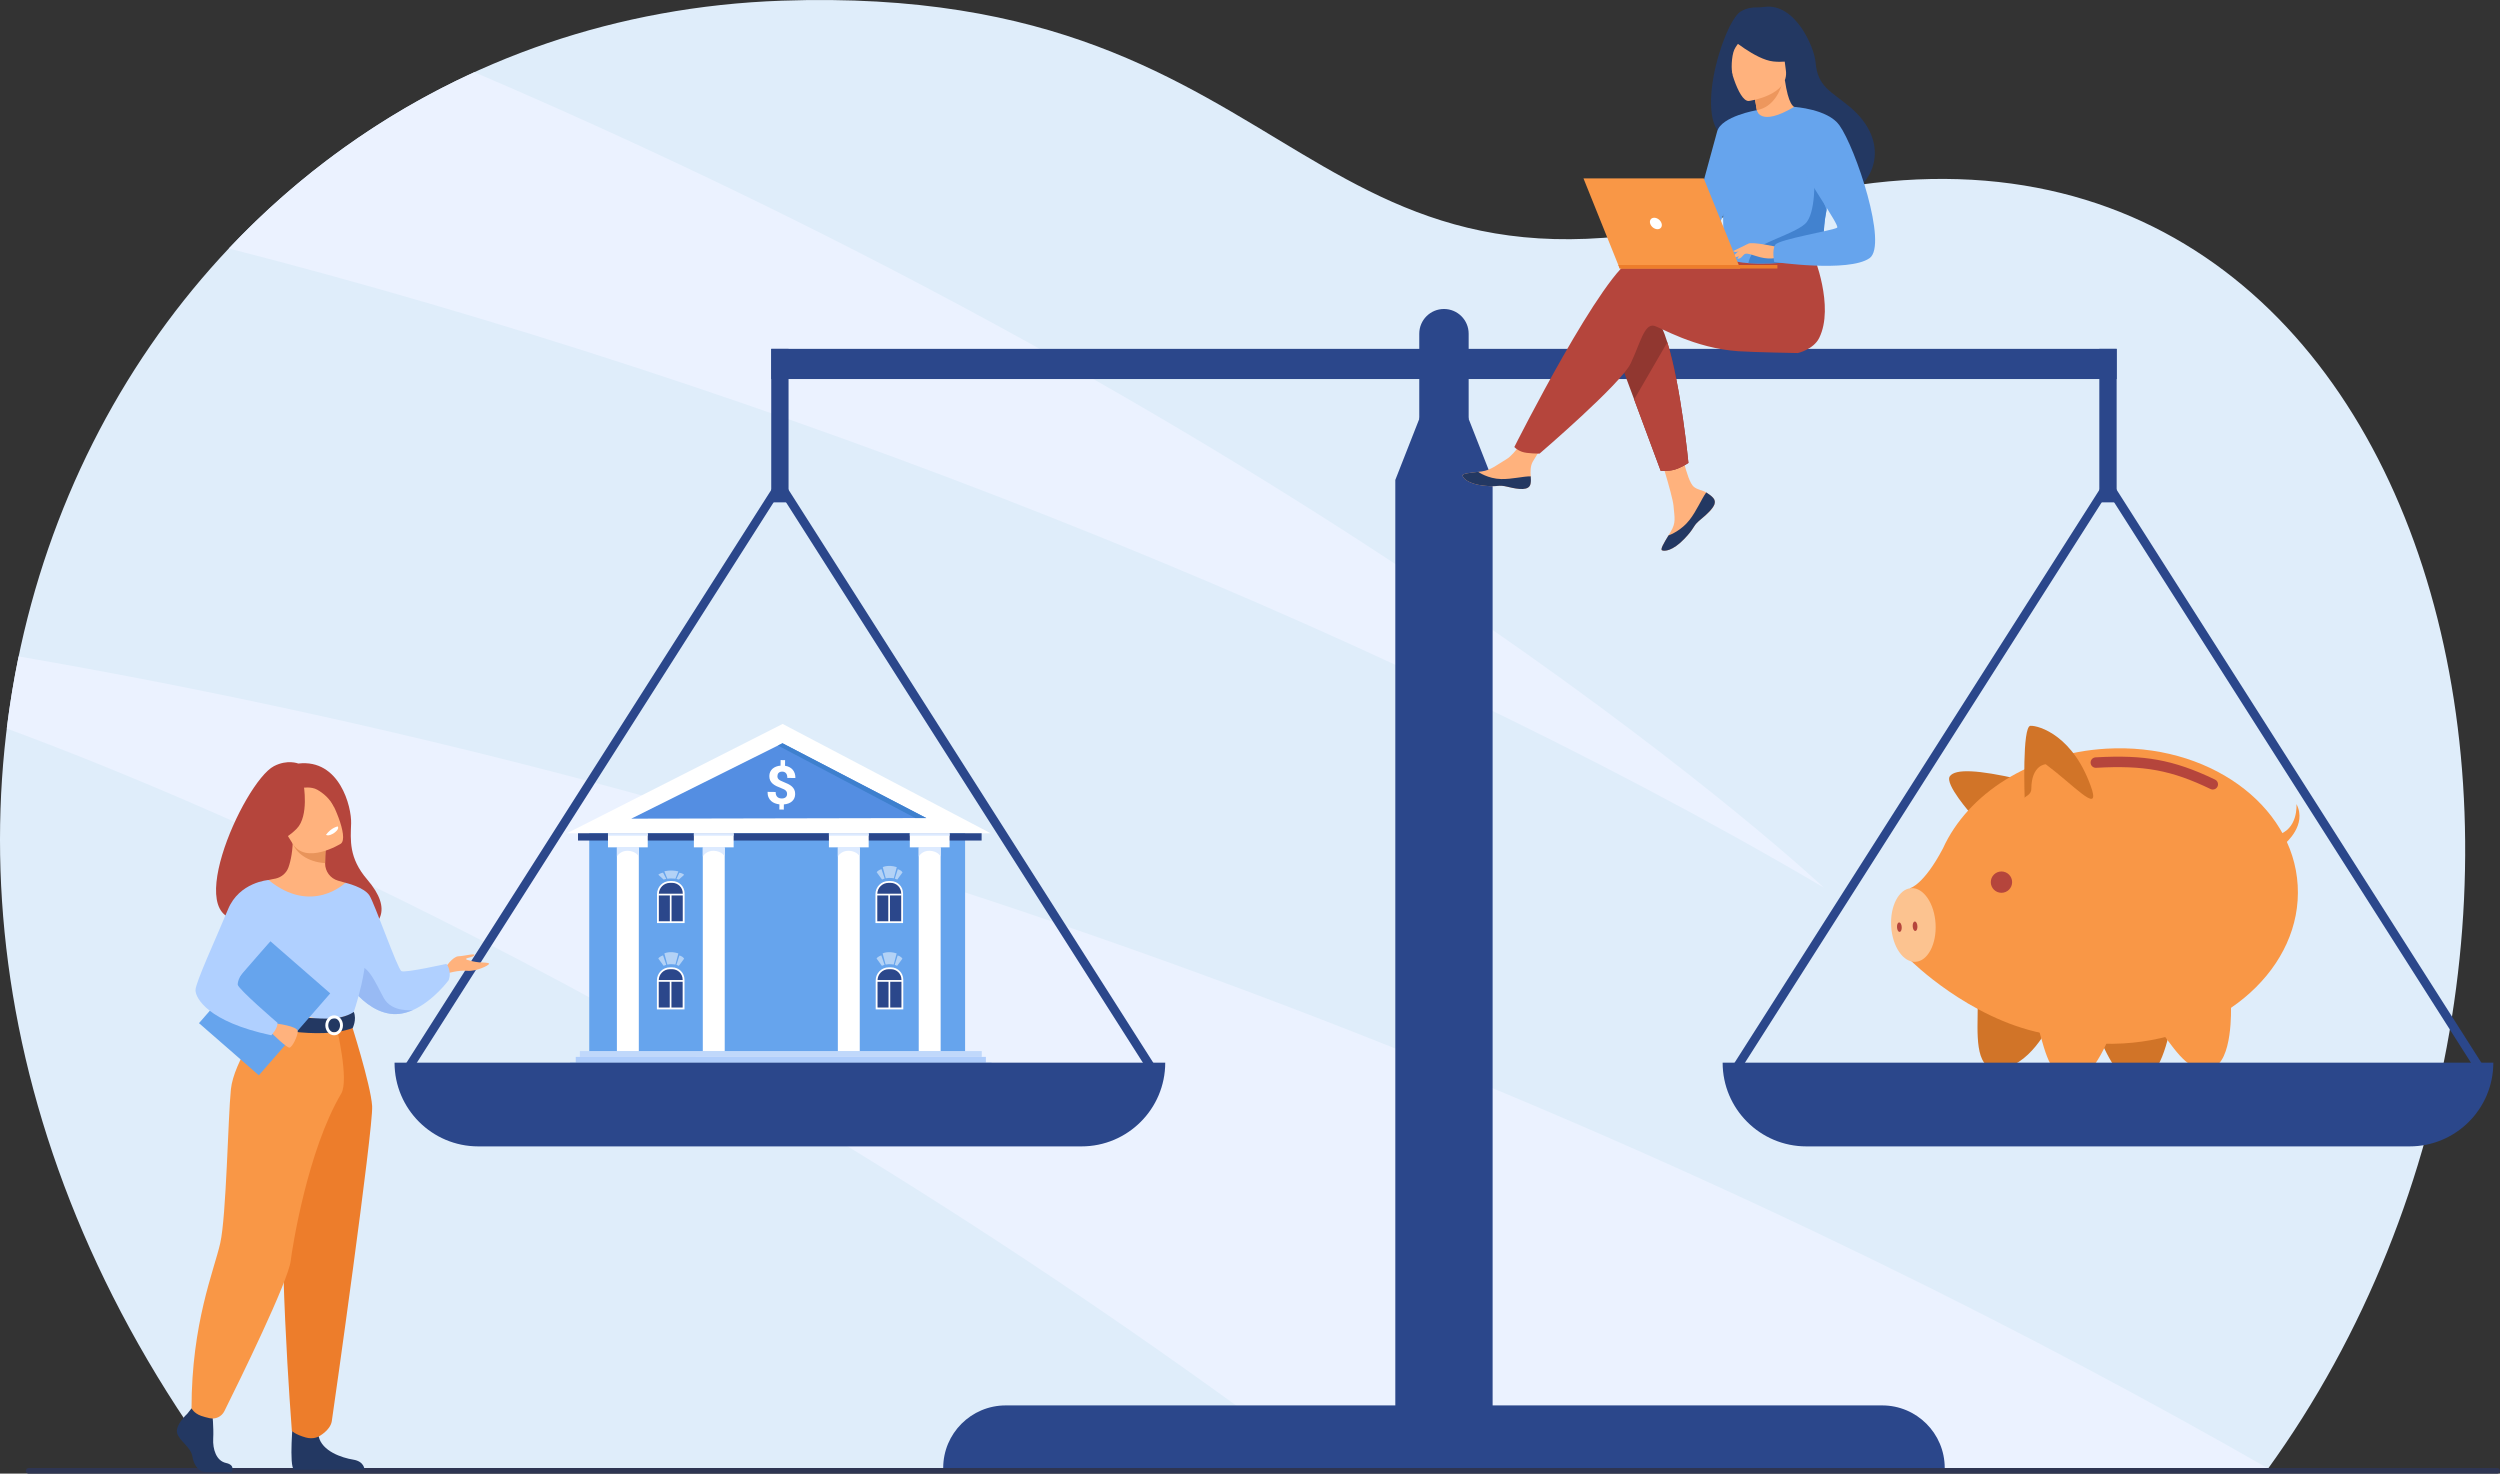<?xml version="1.0" encoding="utf-8"?>
<!-- Generator: Adobe Illustrator 16.0.0, SVG Export Plug-In . SVG Version: 6.00 Build 0)  -->
<!DOCTYPE svg PUBLIC "-//W3C//DTD SVG 1.1//EN" "http://www.w3.org/Graphics/SVG/1.1/DTD/svg11.dtd">
<svg version="1.1" id="Layer_1" xmlns="http://www.w3.org/2000/svg" xmlns:xlink="http://www.w3.org/1999/xlink" x="0px" y="0px"
	 width="2877.285px" height="1696.019px" viewBox="183.799 183.926 2877.285 1696.019"
	 enable-background="new 183.799 183.926 2877.285 1696.019" xml:space="preserve">
<rect x="183.799" y="183.926" width="2877.285" height="1696.019" fill="#333333" stroke="none"/>
<g>
	<path fill="#DFEDFA" d="M437.214,1875.903c-563.473-764.759-116.475-1664.664,646.447-1691.191
		c622.774-21.654,584.782,412.858,1153.032,229.139c763.765-194.1,1011.922,833.789,556.203,1462.053
		C1178.818,1875.903,437.214,1875.903,437.214,1875.903z"/>
	<path fill="#EBF2FF" d="M191.609,1022.403c241.477,89.354,829.097,338.003,1515.844,853.5c304.232,0,665.271,0,1085.441,0
		c0.457-0.629,0.905-1.261,1.36-1.892c-504.646-288.898-1424.768-733.488-2588.978-934.61
		C199.627,966.676,195.057,994.362,191.609,1022.403z"/>
	<g>
		<path fill="#EBF2FF" d="M2282.813,1205.438c0,0-532.267-501.269-1553.112-938.417c-107.625,49.16-202.919,118.398-282.543,202.858
			C1053.628,625.435,1758.075,896.547,2282.813,1205.438z"/>
	</g>
	<path fill="#2E3552" d="M216.83,1879.944h2840.998c1.791,0,3.256-1.466,3.256-3.257l0,0c0-1.789-1.466-3.255-3.256-3.255H216.831
		c-1.791,0-3.256,1.466-3.256,3.255l0,0C213.575,1878.479,215.04,1879.944,216.83,1879.944z"/>
	<g>
		<rect x="851.18" y="1393.62" fill="#C0D8FB" width="462.535" height="6.685"/>
		<rect x="846.439" y="1400.305" fill="#AFCDFB" width="472.017" height="6.687"/>
		<rect x="839.931" y="1406.99" fill="#95C0F4" width="485.033" height="6.685"/>
		<rect x="861.966" y="1138.063" fill="#66A4ED" width="432.574" height="255.559"/>
		<polygon fill="#FFFFFF" points="1323.909,1142.938 836.313,1142.938 1084.545,1017.115 		"/>
		<polygon fill="#548EE2" points="910.323,1126.143 1249.896,1125.43 1084.375,1039.355 		"/>
		<rect x="849.037" y="1142.938" fill="#2B478B" width="464.52" height="8.394"/>
		<g>
			<rect x="883.53" y="1142.938" fill="#FFFFFF" width="45.756" height="16.197"/>
			<rect x="893.797" y="1159.135" fill="#FFFFFF" width="25.222" height="234.485"/>
		</g>
		<rect x="982.398" y="1142.938" fill="#FFFFFF" width="45.756" height="16.197"/>
		<rect x="992.665" y="1159.135" fill="#FFFFFF" width="25.222" height="234.485"/>
		<g>
			<rect x="1137.818" y="1142.938" fill="#FFFFFF" width="45.756" height="16.197"/>
			<rect x="1148.085" y="1159.135" fill="#FFFFFF" width="25.222" height="234.485"/>
		</g>
		<g>
			<rect x="1230.916" y="1142.938" fill="#FFFFFF" width="45.756" height="16.197"/>
			<rect x="1241.183" y="1159.135" fill="#FFFFFF" width="25.223" height="234.485"/>
		</g>
		<g>
			<path fill="#FFFFFF" d="M1089.652,1097.836c0.012-0.838-0.097-1.576-0.322-2.219c-0.228-0.643-0.605-1.227-1.134-1.752
				c-0.529-0.526-1.216-1.016-2.057-1.466c-0.842-0.451-1.872-0.896-3.089-1.332c-2.094-0.77-3.994-1.569-5.7-2.401
				c-1.706-0.834-3.163-1.787-4.37-2.862c-1.209-1.074-2.142-2.324-2.797-3.751c-0.654-1.426-0.969-3.115-0.94-5.07
				c0.023-1.694,0.348-3.236,0.969-4.624c0.622-1.388,1.498-2.591,2.63-3.612s2.48-1.845,4.047-2.47
				c1.565-0.625,3.316-1.016,5.252-1.166l0.094-6.402l5.152,0.075l-0.094,6.492c1.842,0.267,3.51,0.779,5.002,1.538
				c1.492,0.761,2.756,1.736,3.791,2.929c1.034,1.191,1.825,2.595,2.371,4.209c0.545,1.613,0.804,3.419,0.773,5.412l-9.308-0.136
				c0.035-2.394-0.471-4.19-1.516-5.394c-1.046-1.201-2.459-1.816-4.242-1.844c-0.966-0.014-1.801,0.109-2.502,0.368
				c-0.701,0.26-1.281,0.62-1.739,1.082c-0.458,0.464-0.798,1.012-1.021,1.646c-0.225,0.635-0.342,1.321-0.353,2.059
				c-0.011,0.738,0.086,1.408,0.292,2.011c0.206,0.602,0.568,1.159,1.087,1.677c0.52,0.517,1.21,1.005,2.073,1.466
				c0.863,0.462,1.936,0.941,3.217,1.438c2.071,0.809,3.955,1.635,5.649,2.477c1.694,0.844,3.146,1.807,4.354,2.892
				s2.141,2.341,2.797,3.767c0.654,1.427,0.969,3.106,0.94,5.041c-0.024,1.756-0.354,3.326-0.985,4.714
				c-0.633,1.389-1.516,2.582-2.646,3.582c-1.131,1.002-2.491,1.801-4.078,2.396c-1.587,0.596-3.348,0.969-5.283,1.12l-0.087,5.953
				l-5.121-0.074l0.087-5.924c-1.78-0.205-3.497-0.619-5.152-1.242c-1.655-0.622-3.119-1.506-4.391-2.651
				c-1.272-1.146-2.282-2.581-3.03-4.309c-0.748-1.727-1.104-3.786-1.069-6.18l9.309,0.136c-0.021,1.416,0.159,2.601,0.543,3.553
				c0.384,0.953,0.904,1.721,1.563,2.298c0.657,0.577,1.408,0.987,2.253,1.229s1.707,0.369,2.588,0.381
				c1.009,0.015,1.896-0.102,2.663-0.35c0.768-0.248,1.41-0.599,1.932-1.05c0.522-0.45,0.916-0.988,1.184-1.613
				C1089.503,1099.256,1089.642,1098.574,1089.652,1097.836z"/>
		</g>
		<path fill="#2B478B" d="M970.66,1245.252h-29.635v-32.377c0-7.678,6.224-13.901,13.899-13.901h2.638
			c7.233,0,13.098,5.864,13.098,13.099V1245.252z"/>
		<path fill="#2B478B" d="M970.66,1344.602h-29.635v-32.377c0-7.677,6.224-13.899,13.899-13.899h2.638
			c7.233,0,13.098,5.863,13.098,13.097V1344.602z"/>
		<path fill="#2B478B" d="M1222.485,1245.252h-29.636v-32.377c0-7.678,6.224-13.901,13.9-13.901h2.638
			c7.233,0,13.098,5.864,13.098,13.099V1245.252z"/>
		<path fill="#2B478B" d="M1222.345,1344.602h-29.636v-32.377c0-7.677,6.224-13.899,13.901-13.899h2.638
			c7.232,0,13.097,5.863,13.097,13.097V1344.602z"/>
		<path fill="#DCEAFF" d="M893.797,1169.721c0,0,3.722-6.938,12.611-6.613c9.674,0.354,12.611,6.613,12.611,6.613v-10.586h-25.223
			V1169.721L893.797,1169.721z"/>
		<path fill="#DCEAFF" d="M992.665,1169.721c0,0,3.722-6.938,12.611-6.613c9.674,0.354,12.609,6.613,12.609,6.613v-10.586h-25.222
			L992.665,1169.721L992.665,1169.721z"/>
		<path fill="#DCEAFF" d="M1148.085,1169.721c0,0,3.722-6.938,12.611-6.613c9.674,0.354,12.61,6.613,12.61,6.613v-10.586h-25.222
			V1169.721L1148.085,1169.721z"/>
		<path fill="#DCEAFF" d="M1241.183,1169.721c0,0,3.722-6.938,12.611-6.613c9.674,0.354,12.611,6.613,12.611,6.613v-10.586h-25.223
			V1169.721L1241.183,1169.721z"/>
		<rect x="883.53" y="1142.914" fill="#DCEAFF" width="45.756" height="2.822"/>
		<rect x="982.398" y="1142.914" fill="#DCEAFF" width="45.756" height="2.822"/>
		<rect x="1137.818" y="1142.914" fill="#DCEAFF" width="45.756" height="2.822"/>
		<rect x="1230.916" y="1142.914" fill="#DCEAFF" width="45.756" height="2.822"/>
		<polygon fill="#3E80CE" points="1079.143,1041.965 1237.261,1125.456 1249.896,1125.475 1084.375,1039.355 		"/>
		<g>
			<g>
				<path fill="#FFFFFF" d="M971.718,1246.311h-31.752v-33.436c0-8.248,6.711-14.959,14.959-14.959h2.638
					c7.806,0,14.155,6.35,14.155,14.155V1246.311z M942.082,1244.193h27.52v-32.122c0-6.638-5.399-12.039-12.039-12.039h-2.638
					c-7.081,0-12.843,5.761-12.843,12.843V1244.193z"/>
			</g>
			<rect x="941.255" y="1212.516" fill="#FFFFFF" width="28.922" height="1.999"/>
			<rect x="954.744" y="1213.516" fill="#FFFFFF" width="1.943" height="31.567"/>
		</g>
		<g>
			<g>
				<path fill="#FFFFFF" d="M1223.121,1246.311h-31.751v-33.436c0-8.248,6.71-14.959,14.959-14.959h2.637
					c7.806,0,14.155,6.35,14.155,14.155V1246.311z M1193.485,1244.193h27.519v-32.122c0-6.638-5.4-12.039-12.039-12.039h-2.637
					c-7.082,0-12.843,5.761-12.843,12.843V1244.193L1193.485,1244.193z"/>
			</g>
			<rect x="1192.658" y="1212.516" fill="#FFFFFF" width="28.922" height="1.999"/>
			<rect x="1206.146" y="1213.516" fill="#FFFFFF" width="1.944" height="31.567"/>
		</g>
		<g>
			<g>
				<path fill="#FFFFFF" d="M1223.402,1345.66h-31.751v-33.437c0-8.248,6.71-14.959,14.958-14.959h2.638
					c7.805,0,14.154,6.352,14.154,14.155L1223.402,1345.66L1223.402,1345.66z M1193.768,1343.543h27.52v-32.122
					c0-6.638-5.4-12.038-12.038-12.038h-2.638c-7.082,0-12.842,5.762-12.842,12.842v31.318H1193.768z"/>
			</g>
			<rect x="1192.939" y="1311.866" fill="#FFFFFF" width="28.923" height="1.999"/>
			<rect x="1206.429" y="1312.865" fill="#FFFFFF" width="1.944" height="31.566"/>
		</g>
		<g>
			<g>
				<path fill="#FFFFFF" d="M971.592,1345.66h-31.751v-33.437c0-8.248,6.71-14.959,14.959-14.959h2.638
					c7.806,0,14.155,6.352,14.155,14.155L971.592,1345.66L971.592,1345.66z M941.957,1343.543h27.519v-32.122
					c0-6.638-5.399-12.038-12.038-12.038H954.8c-7.082,0-12.843,5.762-12.843,12.842V1343.543z"/>
			</g>
			<rect x="941.13" y="1311.866" fill="#FFFFFF" width="28.922" height="1.999"/>
			<rect x="954.619" y="1312.865" fill="#FFFFFF" width="1.943" height="31.566"/>
		</g>
		<g>
			<path fill="#B3D2F6" d="M948.414,1186.771c0,0,6.33-2.121,16.136,0l-3.409,8.484c0,0-4.679-0.627-9.287,0L948.414,1186.771z"/>
			<path fill="#B3D2F6" d="M950.604,1195.46l-3.688-7.197c0,0-4.025,0.823-5.481,2.394l6.127,5.563L950.604,1195.46z"/>
			<path fill="#B3D2F6" d="M962.345,1195.496l3.361-7.117c0,0,3.503,0.35,5.481,2.395l-6.078,5.444L962.345,1195.496z"/>
		</g>
		<g>
			<path fill="#B3D2F6" d="M948.414,1281.209c0,0,6.33-3.209,16.136,0l-3.409,12.84c0,0-4.679-0.948-9.287,0L948.414,1281.209z"/>
			<path fill="#B3D2F6" d="M950.604,1294.357l-3.688-10.891c0,0-4.025,1.245-5.481,3.62l6.127,8.416L950.604,1294.357z"/>
			<path fill="#B3D2F6" d="M962.345,1294.412l3.361-10.77c0,0,3.503,0.529,5.481,3.621l-6.078,8.239L962.345,1294.412z"/>
		</g>
		<g>
			<path fill="#B3D2F6" d="M1199.771,1181.924c0,0,6.329-3.209,16.136,0l-3.409,12.839c0,0-4.679-0.946-9.288,0L1199.771,1181.924z"
				/>
			<path fill="#B3D2F6" d="M1201.961,1195.071l-3.688-10.891c0,0-4.024,1.245-5.481,3.621l6.127,8.415L1201.961,1195.071z"/>
			<path fill="#B3D2F6" d="M1213.702,1195.126l3.36-10.769c0,0,3.504,0.528,5.48,3.62l-6.078,8.239L1213.702,1195.126z"/>
		</g>
		<g>
			<path fill="#B3D2F6" d="M1199.631,1281.209c0,0,6.33-3.209,16.136,0l-3.409,12.84c0,0-4.679-0.948-9.287,0L1199.631,1281.209z"/>
			<path fill="#B3D2F6" d="M1201.82,1294.357l-3.689-10.891c0,0-4.023,1.245-5.479,3.62l6.127,8.416L1201.82,1294.357z"/>
			<path fill="#B3D2F6" d="M1213.561,1294.412l3.361-10.77c0,0,3.503,0.529,5.481,3.621l-6.078,8.239L1213.561,1294.412z"/>
		</g>
	</g>
	<g>
		<polygon fill="#2B478B" points="1901.678,1857.434 1789.678,1857.434 1789.678,736.296 1845.678,593.665 1901.678,736.296 		"/>
		<rect x="1071.423" y="585.433" fill="#2B478B" width="1548.511" height="34.733"/>
		<path fill="#2B478B" d="M1428.5,1503.324H734.275c-53.233,0-96.388-43.154-96.388-96.387l0,0h886.999l0,0
			C1524.887,1460.17,1481.733,1503.324,1428.5,1503.324z"/>
		<g>
			<polygon fill="#2B478B" points="655.598,1419.531 647.139,1414.061 1081.455,732.054 1515.637,1414.122 1507.101,1419.472 
				1081.321,750.813 			"/>
		</g>
		<rect x="1071.423" y="585.433" fill="#2B478B" width="19.931" height="176.659"/>
		<g>
			<path fill="#D17428" d="M2506.502,1080.451c-45.661-10.317-72.316-12.079-78.633-3.069c-6.208,8.855,24.666,43.626,24.666,43.626
				C2491.294,1109.499,2506.502,1080.451,2506.502,1080.451z"/>
			<path fill="#D17428" d="M2459.98,1342.733c0,28.261-4.213,71.443,21.787,71.443c37.551,0,61.507-52.022,61.507-52.022
				C2490.162,1344.258,2459.98,1342.733,2459.98,1342.733z"/>
			<path fill="#D17428" d="M2597.704,1374.177c16.265,33.874,25.027,54.688,50.027,52.972c25-1.719,34.677-64.813,34.677-64.813
				C2626.413,1364.742,2597.704,1374.177,2597.704,1374.177z"/>
			<path fill="#F99746" d="M2607.873,1045.586c-87.136,5.069-159.424,52.074-187.882,114.744l0,0
				c-22.252,42.32-37.823,45.723-37.823,45.723l0.652,83.32c0,0,66.267,66.294,151.617,83.716
				c28.476,9.322,60.109,13.646,93.17,11.723c116.263-6.765,206.094-88.186,200.645-181.859
				C2822.802,1109.277,2724.135,1038.822,2607.873,1045.586z"/>
			
				<ellipse transform="matrix(-0.058 -0.998 0.998 -0.058 1279.167 3702.163)" fill="#FCC390" cx="2386.067" cy="1247.638" rx="42.475" ry="25.605"/>
			<path fill="#D17428" d="M2591.747,1093.598c-20.34-62.787-61.478-74.879-71.103-74.318c-9.623,0.561-6.634,83.064-6.634,83.064
				l0,0c-0.06-1.834,7.608-3.363,7.649-10.288c0.166-28.02,16.646-28.542,16.646-28.542
				C2570.485,1087.592,2599.092,1119.724,2591.747,1093.598z"/>
			<circle fill="#B5453C" cx="2487.304" cy="1199.189" r="12.279"/>
			<g>
				<path fill="#B5453C" d="M2727.917,1092.014c-45.104-21.714-76.427-27.5-131.671-24.41c-3.295,0.186-6.123-2.327-6.338-5.62
					v-0.002c-0.219-3.345,2.338-6.222,5.684-6.408c29.563-1.654,51.168-0.763,71.379,2.896
					c20.871,3.779,41.479,10.828,66.152,22.682c3.03,1.455,4.295,5.104,2.799,8.116l0,0
					C2734.456,1092.218,2730.887,1093.443,2727.917,1092.014z"/>
			</g>
			<path fill="#F99746" d="M2529.303,1365.183c9.953,36.234,14.856,58.278,39.762,61.055c24.904,2.775,45.695-57.576,45.695-57.576
				C2559.235,1361.027,2529.303,1365.183,2529.303,1365.183z"/>
			<path fill="#F99746" d="M2670.479,1370.276c22.321,30.229,34.826,49.031,59.063,42.663c24.236-6.369,21.924-70.16,21.924-70.16
				C2696.912,1355.631,2670.479,1370.276,2670.479,1370.276z"/>
			<path fill="#F99746" d="M2803.972,1145.222c25.384-6.305,22.854-35.931,22.854-35.931c12.674,24.208-13.049,45.418-13.049,45.418
				L2803.972,1145.222z"/>
			
				<ellipse transform="matrix(-0.058 -0.998 0.998 -0.058 1259.683 3688.564)" fill="#B5453C" cx="2369.792" cy="1250.071" rx="5.423" ry="2.711"/>
			
				<ellipse transform="matrix(-0.058 -0.998 0.998 -0.058 1279.838 3705.472)" fill="#B5453C" cx="2387.836" cy="1249.021" rx="5.422" ry="2.712"/>
		</g>
		<path fill="#2B478B" d="M2957.021,1503.324h-694.226c-53.233,0-96.388-43.154-96.388-96.387l0,0h886.999l0,0
			C3053.407,1460.17,3010.254,1503.324,2957.021,1503.324z"/>
		<g>
			<polygon fill="#2B478B" points="2184.118,1419.531 2175.659,1414.061 2609.977,732.054 3044.157,1414.122 3035.621,1419.472 
				2609.841,750.813 			"/>
		</g>
		<rect x="2599.943" y="585.433" fill="#2B478B" width="19.93" height="176.659"/>
		<path fill="#2B478B" d="M1874.1,666.053h-56.843v-98.085c0-15.697,12.726-28.421,28.421-28.421l0,0
			c15.697,0,28.422,12.725,28.422,28.421V666.053z"/>
		<path fill="#2B478B" d="M2422.018,1873.434H1269.34v-0.001c0-39.764,32.235-71.999,72-71.999h1008.678
			C2389.781,1801.434,2422.018,1833.669,2422.018,1873.434L2422.018,1873.434z"/>
	</g>
	<g>
		<path fill="#B5453C" d="M472.491,1240.299c-3.006-5.799,65.598-26.682,66.684,30.549c0,0,128.516-3.158,67.152-74.79
			c-21.243-24.798-19.059-45.302-18.421-64.388c0.646-19.089-13.232-74.564-60.802-68.979c0,0-12.456-5.068-28.004,2.996
			C463.747,1084.03,384.546,1261.404,472.491,1240.299z"/>
		<path fill="#FFB27D" d="M696.378,1297.494c0,0,8.365-12.734,15.107-12.983c6.741-0.25,19.228-3.746,18.229-1.249
			s-8.739,2.747-9.489,4.245c-0.749,1.498,11.486,3.746,14.982,3.995c3.496,0.25,11.736,0,11.487,1.748
			c-0.25,1.748-14.854,8.989-25.155,7.99c-10.303-0.998-23.038,2.996-23.038,2.996L696.378,1297.494z"/>
		<path fill="#B0D0FF" d="M575.396,1301.615c0,0,4.547,9.004,12.795,19.35c9.939,12.45,25.268,26.833,44.513,29.672
			c9.19,1.356,18.181-0.621,26.442-4.292c0.022-0.008,0.03-0.008,0.03-0.008c23.372-10.375,40.946-34.234,40.946-34.234
			c4.12-11.235-2.622-18.854-2.622-18.854s-47.194,10.614-51.689,8.367c-4.494-2.248-30.713-77.78-36.953-87.271
			c-6.248-9.491-27.522-14.421-27.522-14.421L575.396,1301.615z"/>
		<path fill="#98BAF4" d="M588.191,1320.965c9.939,12.45,25.268,26.833,44.513,29.672c9.19,1.356,18.181-0.621,26.442-4.292
			c-0.913,0.12-24.256,3.004-33.561-13.642c-9.491-16.982-19.754-43.95-33.852-34.961
			C585.652,1301.623,585.922,1311.264,588.191,1320.965z"/>
		<path fill="#233862" d="M399.323,1811.051c0,0-14.4,13.144-11.59,22.48c2.81,9.338,15.805,15.563,17.562,26.977
			c1.756,11.412,8.781,17.639,15.104,17.639c6.321,0,30.141,0,30.141,0s4.654-8.031-6.586-10.452
			c-11.239-2.421-15.478-15.832-14.774-28.283c0.703-12.45-1.054-29.051-1.054-29.051l-23.884-5.533L399.323,1811.051z"/>
		<path fill="#233862" d="M521.211,1816.63c0,0-5.181,55.675,1.143,58.788l80.909-0.166c0,0,0-9.338-12.995-11.413
			c-12.996-2.075-35.826-9.684-39.69-26.63C546.714,1820.262,521.211,1816.63,521.211,1816.63z"/>
		<path fill="#FFB27D" d="M463.553,1417.209c16.65-37.34,26.838-48.058,24.894-59.646c-1.448-8.627,4.407-160.826,4.407-160.826
			c1.977-0.612,5.936-1.16,8.102-1.643c6.83-1.517,12.482-6.313,14.834-12.9c2.834-7.938,5.087-19.655,5.034-34.342l2.133,0.421
			l35.861,7.102c0,0-0.816,11.286-0.839,21.918c-0.002,0.088-0.002,0.177-0.002,0.265c-0.044,9.233,6.015,17.384,14.886,19.944
			c4.53,1.308,8.471,2.425,8.471,2.425s13.169,37.597,15.685,76.219c2.516,38.621-23.945,55.399,0.199,132.58
			C621.867,1487.55,454.354,1437.841,463.553,1417.209z"/>
		<path fill="#E8945B" d="M558.818,1155.373c0,0-0.816,11.286-0.84,21.918c-20.41-1.182-34.862-12.666-37.401-24.068
			L558.818,1155.373z"/>
		<path fill="#FFB27D" d="M575.976,1155.008c0,0-40.39,24.974-55.554-0.42c-15.164-25.392-30.59-39.27-5.443-56.287
			s35.989-10.349,43.112-3.104S586.091,1147.857,575.976,1155.008z"/>
		<path fill="#B5453C" d="M533.186,1086.611c0,0,6.59,36.462-7.925,51.08c-14.515,14.616-24.686,14.454-24.686,14.454
			s-11.246-24.277-19.378-44.135C481.197,1108.012,516.309,1077.441,533.186,1086.611z"/>
		<path fill="#B5453C" d="M531.858,1090.68c0,0,10.127-1.837,17.133,2.172c6.852,3.922,14.352,10.054,19.41,20.043
			c0,0-3.655-25.274-19.939-31.104C531.195,1075.611,531.858,1090.68,531.858,1090.68z"/>
		<path fill="#B0D0FF" d="M458.97,1264.063c0,0-1.206,16.998,0,37.397c0.802,13.521,14.479,31.633,16.419,36.113
			c4.87,11.235,10.36,13.063,10.36,13.063l42.482,10.413l14.938,3.655l47.104-14.068c0,0,21.455-59.884,12.84-93.594
			s-21.777-57.12-21.777-57.12s-38.437,37.636-88.484-3.189L458.97,1264.063z"/>
		<path fill="#F2CCAA" d="M471.405,1306.979c0.801,13.521,2.045,26.114,3.984,30.596c4.87,11.235,10.36,13.063,10.36,13.063
			l42.482,10.413l18.45-5.424c0,0-61.593-9.334-54.768-62.326L471.405,1306.979z"/>
		<path fill="#ED7D2B" d="M587.278,1359.727c0,0,23.327,72.608,24.825,97.33s-44.591,351.181-46.444,362.57
			c-1.748,10.737-15.081,17.582-15.081,17.582s-6.132,3.617-14.884,1.146c-12.144-3.43-15.981-7.533-15.981-7.533
			s-18.156-232.829-6.92-316s11.368-155.096,11.368-155.096H587.278z"/>
		<path fill="#F99746" d="M488.446,1357.563c0,0-35.583,47.742-38.9,80.018c-3.317,32.273-5.205,145.64-12.271,177.103
			c-7.067,31.464-33.034,92.012-33.034,190.146c0,0,2.699,5.624,11.033,8.621c2.665,0.958,6.234,1.887,9.701,2.682
			c6.874,1.576,13.925-1.783,17.062-8.098c17.555-35.346,73.474-149.344,76.341-173.007c2.029-16.746,19.686-127.579,58.198-192.614
			c9.247-15.613-5.674-77.705-5.674-77.705L488.446,1357.563z"/>
		<path fill="#FFFFFF" d="M559.021,1144.672c0,0,2.488,2.574,9.662-2.324c0,0,6.023-4.112,3.872-7.289
			C572.557,1135.059,565.098,1136.329,559.021,1144.672z"/>
		<path fill="#233862" d="M591.004,1348.518c0,0-9.365,7.408-27.968,7.783c-22.222,0.447-77.283-5.665-77.283-5.665
			s-2.447,6.835-2.347,14.053c0,0,67.25,16.964,106.214,2.479C589.62,1367.166,594.645,1357.71,591.004,1348.518z"/>
		<g>
			<path fill="#FFFFFF" d="M558.229,1363.974c0-6.329,4.548-11.476,10.14-11.476c5.591,0,10.14,5.146,10.14,11.476
				c0,6.328-4.548,11.477-10.14,11.477C562.775,1375.449,558.229,1370.302,558.229,1363.974z M561.589,1363.974
				c0,4.477,3.041,8.115,6.778,8.115c3.738,0,6.779-3.64,6.779-8.115c0-4.475-3.041-8.115-6.779-8.115
				C564.629,1355.857,561.589,1359.499,561.589,1363.974z"/>
		</g>
		
			<rect x="443.177" y="1281.905" transform="matrix(0.754 0.657 -0.657 0.754 1003.035 9.478)" fill="#66A4ED" width="91.362" height="125.06"/>
		<path fill="#FFB27D" d="M501.292,1361.872c0,0,25.245,2.952,25.166,8.944s-6.291,18.304-9.408,18.851
			c-3.118,0.547-20.545-16.647-20.545-16.647L501.292,1361.872z"/>
		<path fill="#B0D0FF" d="M492.852,1196.732c0,0-33.702,2.361-46.623,33.769c-12.92,31.407-37.432,84.138-37.432,93.009
			c0,8.872,13.692,36.218,87.229,51.939c0,0,7.605-8.001,7.146-14.328c0,0-45.904-39.428-45.781-44.036
			c0.233-8.717,7.525-20.224,47.828-60.539C516.176,1245.585,492.852,1196.732,492.852,1196.732z"/>
	</g>
	<g>
		<g>
			<path fill="#FFB27D" d="M2155.587,757.011c2.028,2.324,2.286,4.922,1.283,7.695c-0.001,0.012-0.009,0.028-0.021,0.039
				c-1.855,5.129-7.988,10.856-15.111,16.577c-0.91,0.734-1.722,1.403-2.427,2.021c-0.185,0.163-0.37,0.325-0.544,0.488
				c-0.144,0.125-0.281,0.258-0.419,0.378c-6.644,6.124-4.144,7.526-16.077,19.951c-13.606,14.158-22.977,14.413-25.641,13.123
				c-2.255-1.1,2.326-8.607,7.4-17.047c0.246-0.407,0.487-0.819,0.74-1.231c0.676-1.121,1.348-2.261,2.02-3.389
				c5.947-10.158,4.421-14.924,3.011-30.04c-1.146-12.284-19.11-68.627-19.11-68.627l26.076-4.492c0,0,7.854,44.865,16.506,51.775
				c4.627,3.683,9.807,3.729,14.252,6.459c0.314,0.188,0.624,0.384,0.926,0.584C2150.979,752.951,2153.554,754.681,2155.587,757.011
				z"/>
			<path fill="#233862" d="M2155.587,757.011c2.028,2.324,2.286,4.922,1.283,7.695c-0.001,0.012-0.009,0.028-0.021,0.039
				c-2.272,5.124-8.252,10.823-15.138,16.524c-0.899,0.747-1.693,1.434-2.399,2.074c-0.186,0.163-0.371,0.325-0.545,0.488
				c-0.144,0.125-0.281,0.258-0.418,0.378c-6.645,6.124-4.145,7.526-16.077,19.951c-13.607,14.158-22.978,14.413-25.642,13.123
				c-2.255-1.1,2.326-8.607,7.401-17.047c2.648-0.972,14.954-5.971,24.256-17.874c8.194-10.456,13.658-23.891,19.237-31.672
				c0.313,0.189,0.624,0.385,0.926,0.584C2150.979,752.951,2153.554,754.681,2155.587,757.011z"/>
			<path fill="#FFB27D" d="M1945.319,740.725c-1.61,8.05-13.084,6.706-25.903,3.574c-12.818-3.133-9.771,0.59-28.016-1.429
				c-18.244-2.021-23.771-8.822-24.327-11.535c-0.498-2.406,8.517-3.255,18.186-4.369c1.216-0.137,2.438-0.288,3.659-0.438
				c10.917-1.37,18.911-8.415,28.827-14.2c9.394-5.479,23.41-27.808,23.41-27.808l25.021,1.981c0,0-13.13,19.942-18.208,28.612
				c-2.986,5.1-2.827,11.843-2.456,17.05C1945.705,734.996,1945.89,737.89,1945.319,740.725z"/>
			<path fill="#233862" d="M1919.416,744.299c-12.818-3.133-9.771,0.59-28.016-1.429c-18.244-2.021-23.771-8.822-24.327-11.535
				c-0.498-2.406,8.517-3.255,18.186-4.369l0.091,0.187c0,0,10.941,7.757,26.127,8.121c12.377,0.301,25.487-3.245,34.035-3.107
				c0.193,2.831,0.378,5.725-0.191,8.56C1943.709,748.773,1932.235,747.43,1919.416,744.299z"/>
			<path fill="#913730" d="M2041.201,580.742l23.39,62.936l30.535,82.178c0,0,8.287,0.8,16.222-1.482
				c7.307-2.112,15.689-7.637,15.689-7.637s-8.479-88.235-24.296-138.886c-4.054-13.001-8.597-23.518-13.609-29.437
				C2064.612,519.438,2041.201,580.742,2041.201,580.742z"/>
			<path fill="#B5453C" d="M2064.982,480.789c15.321-4.942,59.024,1.404,102.927,9.997l9.191-15.161l93.681,1.464
				c0,0,24.658,59.425,6.78,95.741c-6.58,13.367-24.598,17.415-24.602,17.419c0,0-50.14-0.858-68.425-2.099
				c-51.091-3.469-90.45-27.972-97.262-29.333c-11.146-2.229-15.604,20.064-26.753,43.473
				c-11.146,23.408-104.78,103.667-104.78,103.667s-14.392,0.143-20.336-2.087c-6.394-2.397-8.731-5.513-8.731-5.513
				S2030.426,491.938,2064.982,480.789z"/>
			<path fill="#233862" d="M2177.658,345.038c33.768,18.593,102.269,57.136,102.625,56.886c0,0,25.178,9.488,39.463,0.001
				c23.807-15.811,36.574-58.362-6.965-94.98c-21.715-18.264-37.142-22.71-39.485-51.871c-1.271-15.821-22.897-68.035-58.831-63.206
				c-3.003,0.403-6.028,0.692-9.057,0.595c-4.196-0.136-11.125,0.477-18.232,4.709
				C2166.839,209.277,2127.037,337.841,2177.658,345.038z"/>
			<path fill="#FFB27D" d="M2205.961,329.211c-0.148,0.097,16.613,5.819,27.822,0.855c10.545-4.659,18.531-22.009,18.376-22.018
				c-4.798-0.223-10.063-4.415-14.118-31.933l-2.043,0.733l-34.343,12.357c0,0,2.487,11.02,4.098,21.51
				C2207.107,319.527,2207.836,327.966,2205.961,329.211z"/>
			<path fill="#ED975D" d="M2201.655,289.208c0,0,2.487,11.02,4.098,21.51c19.726-3.55,27.468-23.203,30.245-33.868
				L2201.655,289.208z"/>
			<path fill="#FFB27D" d="M2196.541,300.145c0,0,46.987-6.307,42.609-35.508c-4.379-29.201-1.263-49.681-31.447-46.889
				c-30.186,2.792-34.33,14.807-35.239,24.909C2171.555,252.759,2184.206,301.033,2196.541,300.145z"/>
			<path fill="#233862" d="M2174.176,226.65c0,0,30.079,25.921,50.539,28.011c20.459,2.09,28.205-4.478,28.205-4.478
				s-12.06-10.013-19.315-26.172c-2.14-4.763-6.658-8.031-11.859-8.479C2207.135,214.271,2179.439,213.695,2174.176,226.65z"/>
			<path fill="#233862" d="M2192.979,224.329c0,0-10.063,9.729-13.23,16.946c-3.059,6.963-3.975,23.618-1.539,30.234
				c0,0-15.679-30.485-6.803-45.297C2180.818,210.507,2192.979,224.329,2192.979,224.329z"/>
			<path fill="#66A4ED" d="M2166.396,398.428c1.42,95.114,0.39,75.238,10.793,84.265c2.508,2.172,9.556,3.468,18.83,4.081
				c29.166,1.937,80.435-2.869,82.384-8.26c6.728-18.649,1.979-24.443,7.591-52.996c0.585-3.035,1.311-6.322,2.159-9.902
				c4.68-19.61,9.233-26.281-7.368-57.787c-15.056-28.538-30.696-51.7-32.104-50.864c-39.723,23.58-42.927,3.761-42.927,3.761
				S2165.699,352.034,2166.396,398.428z"/>
			<path fill="#B5453C" d="M2064.591,643.678l30.535,82.178c0,0,8.287,0.8,16.222-1.482c7.307-2.112,15.689-7.637,15.689-7.637
				s-8.479-88.235-24.296-138.886L2064.591,643.678z"/>
			<path fill="#66A4ED" d="M2205.753,310.718c0,0-40.873,6.931-45.672,24.529c-4.8,17.598-33.044,121.053-33.044,121.053
				s20.777,3.733,30.377-5.866c9.6-9.598,33.399-89.057,33.399-89.057L2205.753,310.718z"/>
			<path fill="#4282CF" d="M2196.02,486.772c29.166,1.937,80.435-2.869,82.384-8.26c6.728-18.649,1.979-24.443,7.591-52.996
				l-14.066-39.611c0,0,2.325,44.11-10.683,55.712c-12.995,11.603-53.261,22.396-59.584,32.09
				C2198.609,478.36,2196.604,483.026,2196.02,486.772z"/>
			<path fill="#FFB27D" d="M2229.436,468.221c0,0-28.772-6.405-33.416-3.854c-4.643,2.554-15.988,11.853-17.409,15.089
				c-1.42,3.236,10.337-2.456,14.159-3.482c2.478-0.664,8.996,1.603,12.224,2.678c13.58,4.525,21.899,2.197,21.899,2.197
				L2229.436,468.221z"/>
			<path fill="#66A4ED" d="M2248.705,306.943c0,0,38.635,2.379,52.009,21.033c18.827,26.259,56.175,138.167,34.771,153.093
				c-24.104,16.808-109.706,4.396-109.706,4.396s-2.85-13.314,1.113-19.756c3.965-6.44,68.371-16.846,71.346-19.818
				c2.972-2.972-37.158-57.967-37.158-66.884C2261.079,370.09,2248.705,306.943,2248.705,306.943z"/>
			<path fill="#FFB27D" d="M2194.627,472.376c0,0-6.029,7.776-8.006,8.705c-1.977,0.928-3.253,0.696-3.253,0.696l4.063-7.313
				L2194.627,472.376z"/>
			<path fill="#FFB27D" d="M2196.02,464.367l-17.527,8.512c0,0,0.746,1.22,2.904,1.122c2.157-0.098,7.602-2.089,7.602-2.089
				L2196.02,464.367z"/>
		</g>
		<g>
			<g>
				<polygon fill="#F99746" points="2186.621,492.994 2047.969,492.994 2006.259,389.274 2144.698,389.274 				"/>
				<polygon fill="#ED7D2B" points="2046.343,488.953 2229.436,488.953 2229.436,492.994 2047.969,492.994 				"/>
			</g>
			<path fill="#FFFFFF" d="M2082.969,441.134c-1.045-3.646,1.063-6.602,4.709-6.602c3.646,0,7.449,2.956,8.494,6.602
				c1.046,3.646-1.063,6.603-4.708,6.603C2087.816,447.735,2084.015,444.78,2082.969,441.134z"/>
		</g>
	</g>
</g>
</svg>
